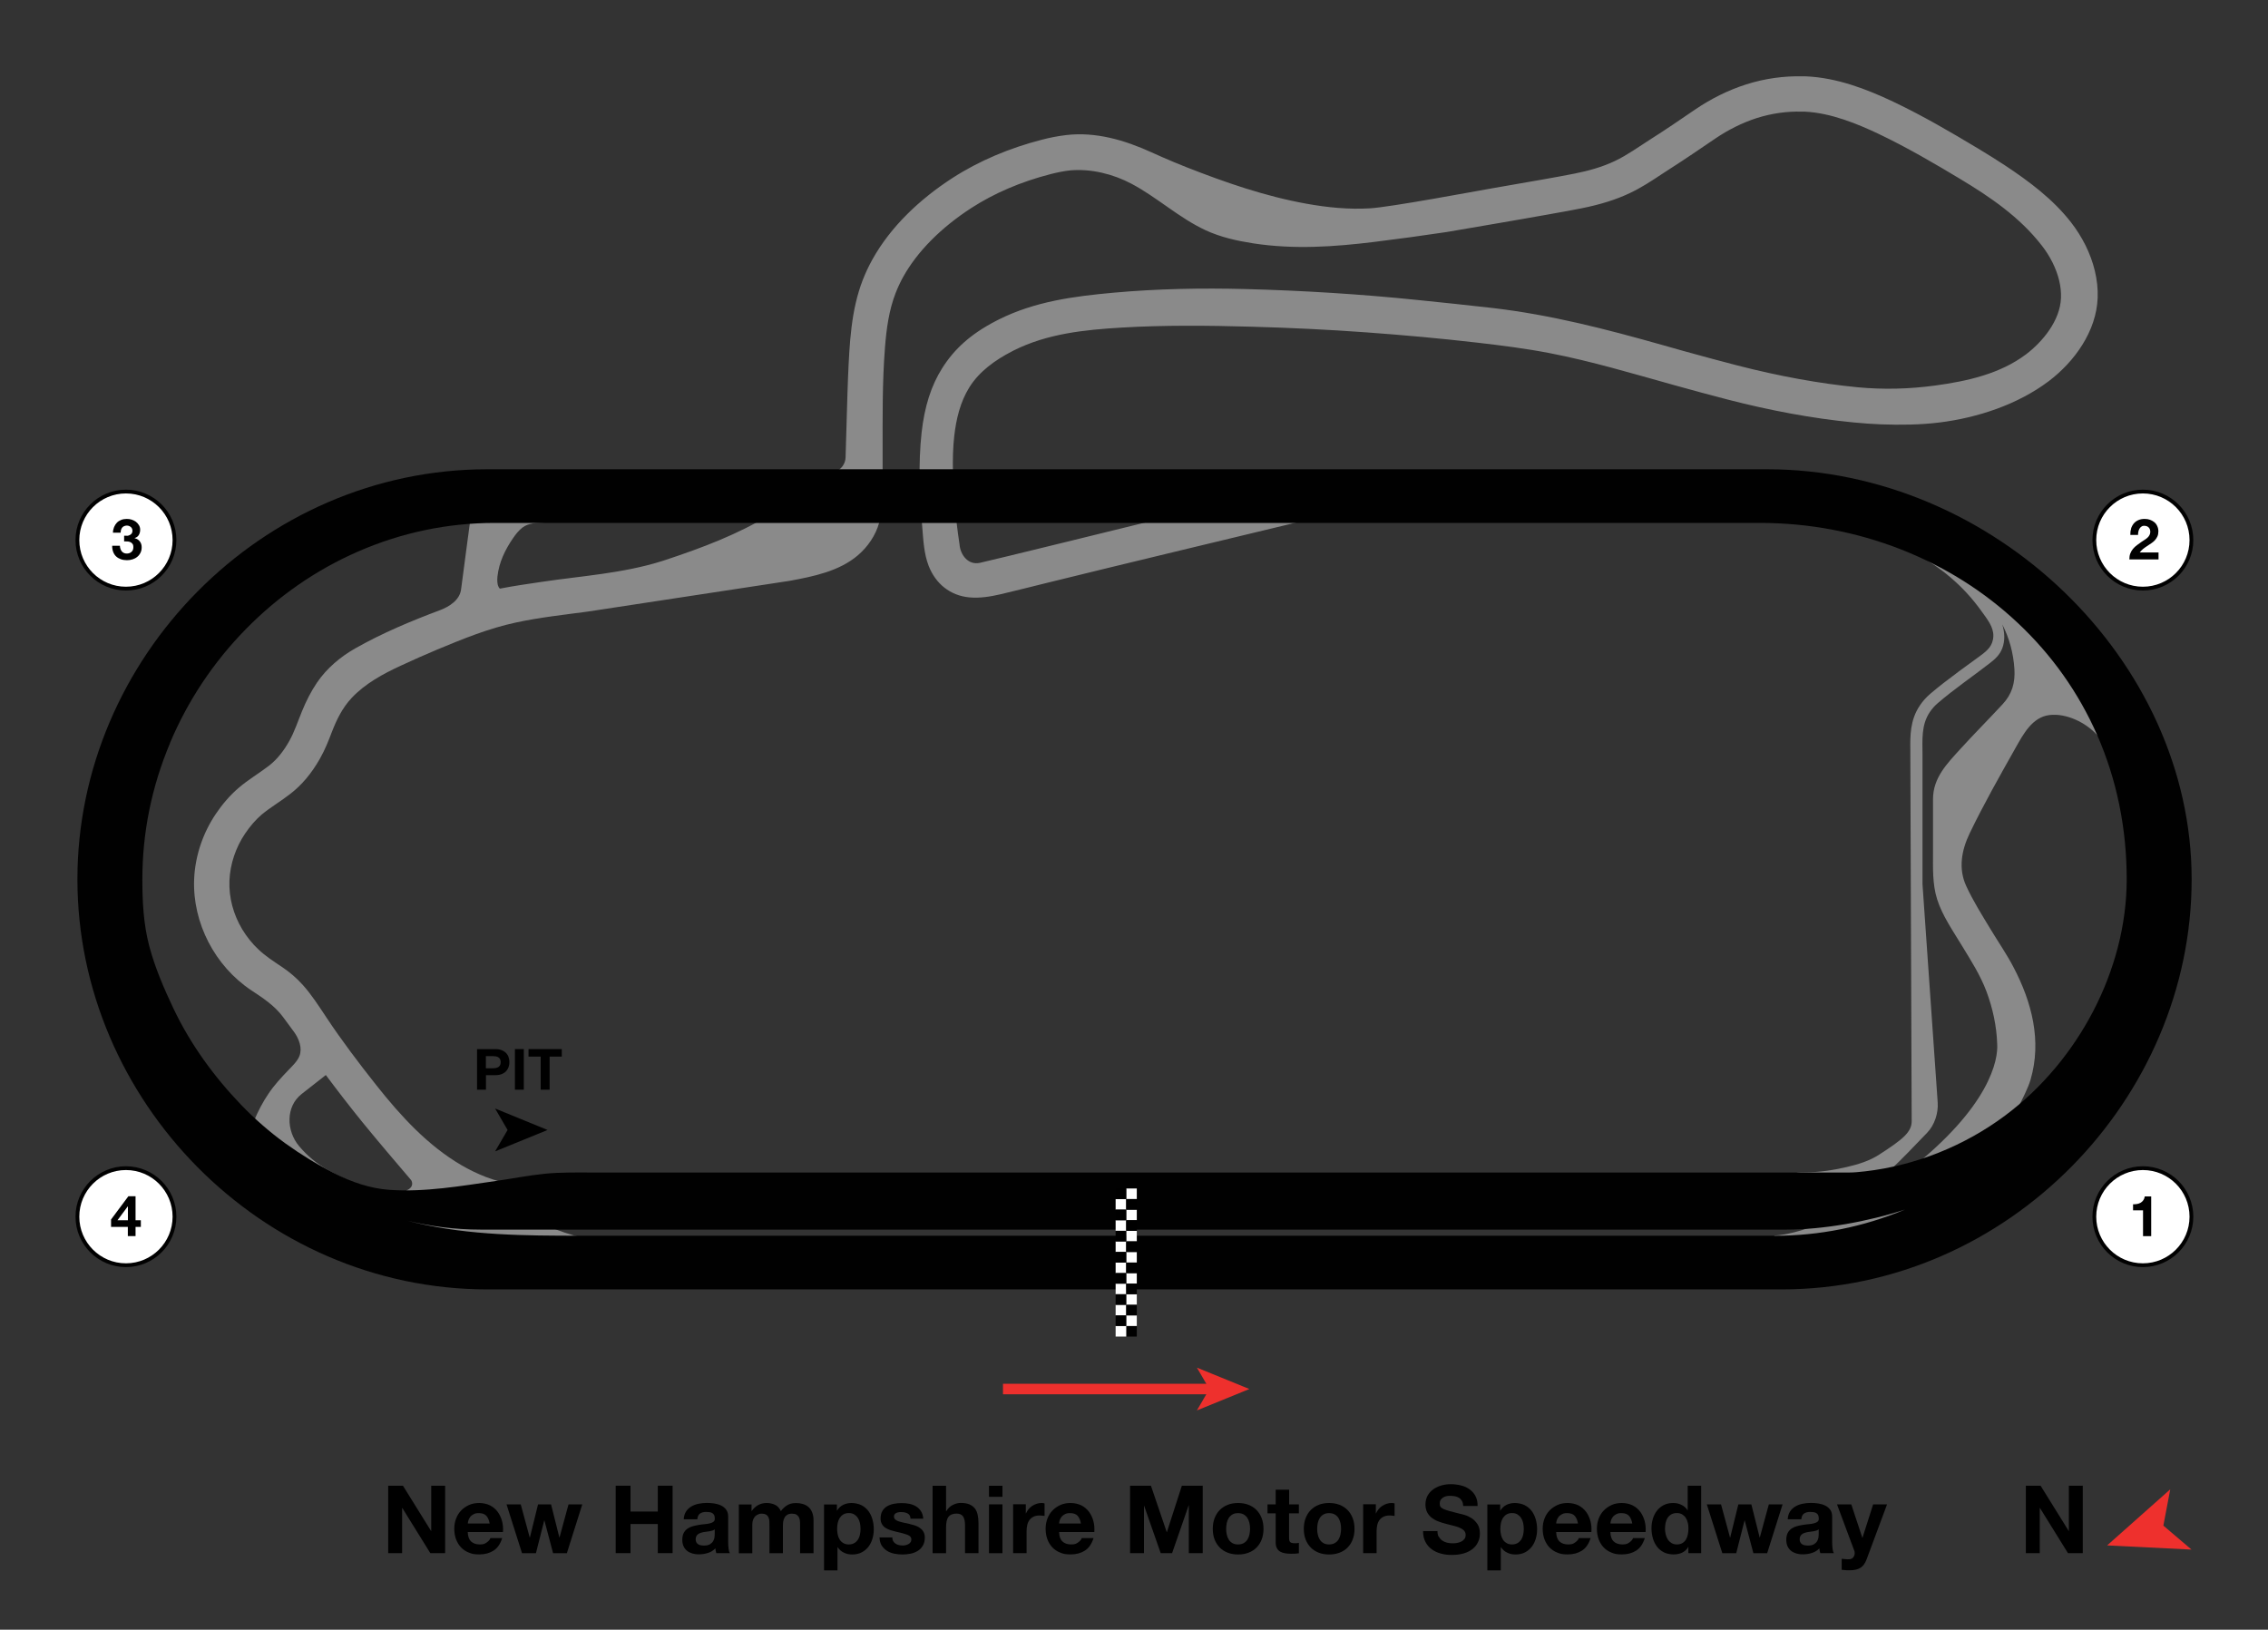 <?xml version="1.0" encoding="UTF-8"?>
<svg xmlns="http://www.w3.org/2000/svg" version="1.1" viewBox="0 0 3000 2156">
  <rect x="0" y="0" width="3000" height="2156" fill="#333333" stroke="none"/>
  <defs>
    <style>
      .cls-1 {
        fill: #010101;
      }

      .cls-2 {
        fill: #ee302d;
      }

      .cls-3 {
        fill: none;
        stroke: #ee302d;
        stroke-width: 13.9px;
      }

      .cls-3, .cls-4 {
        stroke-miterlimit: 10;
      }

      .cls-5 {
        isolation: isolate;
      }

      .cls-6 {
        fill: #c4c4c4;
      }

      .cls-7, .cls-4 {
        fill: #fff;
      }

      .cls-8 {
        opacity: .6;
      }

      .cls-4 {
        stroke: #010101;
        stroke-width: 5px;
      }
    </style>
  </defs>
  <!-- Generator: Adobe Illustrator 28.7.1, SVG Export Plug-In . SVG Version: 1.2.0 Build 142)  -->
  <g>
    <g id="Layer_1">
      <polygon class="cls-2" points="2787.2 2044.5 2870.7 1970.3 2861.6 2018.3 2898.8 2050 2787.2 2044.5"/>
      <g>
        <circle class="cls-4" cx="2834.5" cy="1609.6" r="64.2"/>
        <g class="cls-5">
          <g class="cls-5">
            <path d="M2834.7,1635.3v-34.1h-13.2v-8c1.9,0,3.6,0,5.4-.4,1.7-.3,3.3-.9,4.7-1.7,1.4-.8,2.5-1.9,3.5-3.3,1-1.4,1.6-3,1.9-5h8.5v52.6h-10.7Z"/>
          </g>
        </g>
      </g>
      <g>
        <circle class="cls-4" cx="2834.5" cy="714.5" r="64.2"/>
        <g class="cls-5">
          <g class="cls-5">
            <path d="M2818.8,699.4c.8-2.6,2-4.8,3.6-6.8,1.6-1.9,3.6-3.4,6.1-4.5,2.4-1.1,5.2-1.6,8.4-1.6s4.7.4,6.9,1.1c2.2.8,4.1,1.8,5.8,3.2s3,3.1,3.9,5.2c1,2.1,1.5,4.4,1.5,6.9s-.4,4.9-1.3,6.8c-.9,1.9-2,3.6-3.4,5.1-1.4,1.5-3,2.8-4.8,4-1.8,1.2-3.6,2.4-5.4,3.6-1.8,1.2-3.6,2.4-5.3,3.8-1.7,1.4-3.2,2.9-4.5,4.7h24.9v9.2h-38.6c0-3.1.4-5.7,1.3-8,.9-2.3,2.1-4.3,3.6-6.1s3.3-3.4,5.3-4.9c2-1.5,4.2-3,6.4-4.6,1.2-.8,2.4-1.6,3.7-2.4,1.3-.8,2.5-1.7,3.6-2.7,1.1-1,2-2.1,2.7-3.4.7-1.3,1.1-2.7,1.1-4.3,0-2.6-.7-4.5-2.2-6-1.5-1.4-3.4-2.1-5.7-2.1s-2.9.4-3.9,1.1c-1.1.7-1.9,1.7-2.6,2.9-.7,1.2-1.1,2.5-1.4,3.9s-.4,2.8-.4,4.2h-10.2c-.1-3,.2-5.8,1.1-8.4Z"/>
          </g>
        </g>
      </g>
      <g>
        <circle class="cls-4" cx="166.6" cy="714.5" r="64.2"/>
        <g class="cls-5">
          <g class="cls-5">
            <path d="M167.7,708.9c1.3,0,2.5-.4,3.6-.9,1.1-.5,2.1-1.2,2.8-2.1.7-.9,1.1-2.1,1.1-3.6,0-2.3-.8-4-2.3-5.2s-3.2-1.8-5.2-1.8-4.8.9-6.1,2.7c-1.4,1.8-2,4-2,6.7h-10.2c0-2.7.6-5.2,1.5-7.4.9-2.2,2.1-4.1,3.7-5.8s3.5-2.8,5.7-3.7c2.2-.9,4.7-1.3,7.4-1.3s4.2.3,6.3.9c2.1.6,4,1.6,5.7,2.8,1.7,1.3,3,2.8,4.1,4.6s1.6,3.9,1.6,6.2-.6,4.8-1.8,6.8c-1.2,2-3.1,3.3-5.5,4v.2c2.9.7,5.2,2.1,6.8,4.2,1.7,2.2,2.5,4.7,2.5,7.7s-.5,5.2-1.6,7.4c-1.1,2.2-2.5,4-4.3,5.4-1.8,1.5-3.9,2.6-6.2,3.3-2.4.8-4.8,1.1-7.4,1.1s-5.7-.4-8.1-1.3c-2.4-.9-4.5-2.1-6.2-3.7-1.7-1.6-3-3.6-3.9-6-.9-2.4-1.4-5.1-1.3-8.1h10.2c0,1.4.3,2.7.7,4,.4,1.3,1,2.4,1.7,3.3.8.9,1.7,1.7,2.8,2.2,1.1.6,2.5.8,4,.8,2.4,0,4.4-.7,6.1-2.2,1.7-1.5,2.5-3.5,2.5-6.1s-.4-3.5-1.2-4.6c-.8-1.1-1.8-1.8-3-2.3-1.2-.5-2.5-.8-3.9-.8s-2.8-.1-4.1-.1v-7.5c1.2.1,2.4.1,3.7,0Z"/>
          </g>
        </g>
      </g>
      <g>
        <circle class="cls-4" cx="166.6" cy="1609.6" r="64.2"/>
        <g class="cls-5">
          <g class="cls-5">
            <path d="M146.9,1623.1v-9.8l22.9-30.7h9.5v31.7h7v8.8h-7v12.2h-10.2v-12.2h-22.3ZM169,1596l-13.6,18.3h13.8v-18.3h-.2Z"/>
          </g>
        </g>
      </g>
      <path d="M2699.2,1965.5l37.2,59.9h.2v-59.9h18.4v89.2h-19.6l-37.1-59.8h-.2v59.8h-18.4v-89.2h19.5,0Z"/>
      <g class="cls-5">
        <g class="cls-5">
          <path d="M533,1965.5l37.2,59.9h.2v-59.9h18.4v89.2h-19.6l-37.1-59.8h-.2v59.8h-18.4v-89.2h19.5Z"/>
          <path d="M623.2,2039.3c2.7,2.6,6.5,3.9,11.5,3.9s6.7-.9,9.2-2.7c2.6-1.8,4.2-3.7,4.8-5.7h15.6c-2.5,7.8-6.3,13.3-11.5,16.6-5.2,3.3-11.4,5-18.8,5s-9.7-.8-13.8-2.4c-4.1-1.6-7.5-3.9-10.4-6.9-2.8-3-5-6.6-6.6-10.8-1.5-4.2-2.3-8.8-2.3-13.8s.8-9.3,2.4-13.5c1.6-4.2,3.8-7.8,6.8-10.8,2.9-3,6.4-5.4,10.4-7.2,4-1.8,8.5-2.6,13.4-2.6s10.3,1.1,14.4,3.2c4.1,2.1,7.4,5,10.1,8.6,2.6,3.6,4.5,7.7,5.7,12.2,1.2,4.6,1.6,9.4,1.2,14.4h-46.6c.2,5.8,1.7,9.9,4.4,12.5ZM643.3,2005.3c-2.1-2.3-5.4-3.5-9.7-3.5s-5.2.5-7.1,1.4c-1.9,1-3.4,2.1-4.5,3.6-1.1,1.4-1.9,2.9-2.4,4.5-.5,1.6-.7,3-.8,4.2h28.9c-.8-4.5-2.3-7.9-4.4-10.2Z"/>
          <path d="M731.6,2054.8l-11.5-43.4h-.2l-11,43.4h-18.4l-20.5-64.6h18.8l11.9,43.9h.2l10.8-43.9h17.2l11,43.8h.2l11.9-43.8h18.2l-20.4,64.6h-18.2Z"/>
          <path d="M834,1965.5v34.2h36.1v-34.2h19.6v89.2h-19.6v-38.5h-36.1v38.5h-19.6v-89.2h19.6Z"/>
          <path d="M904.4,2010c.2-4.2,1.3-7.6,3.1-10.4,1.8-2.8,4.2-5,7-6.6,2.8-1.7,6-2.9,9.6-3.6,3.5-.7,7.1-1.1,10.7-1.1s6.5.2,9.9.7c3.3.5,6.4,1.4,9.1,2.7,2.8,1.3,5,3.2,6.8,5.6s2.6,5.5,2.6,9.4v33.6c0,2.9.2,5.7.5,8.4.3,2.7.9,4.7,1.8,6h-18c-.3-1-.6-2-.8-3.1-.2-1-.4-2.1-.4-3.2-2.8,2.9-6.2,5-10,6.1-3.8,1.2-7.8,1.8-11.8,1.8s-6-.4-8.6-1.1c-2.7-.8-5-1.9-7-3.5-2-1.6-3.6-3.6-4.7-6-1.1-2.4-1.7-5.3-1.7-8.6s.6-6.7,1.9-9.1c1.3-2.4,3-4.3,5-5.7,2-1.4,4.4-2.5,7-3.2,2.6-.7,5.3-1.3,7.9-1.7,2.7-.4,5.3-.8,7.9-1,2.6-.2,4.9-.6,6.9-1.1s3.6-1.2,4.8-2.2c1.2-1,1.7-2.4,1.6-4.2,0-1.9-.3-3.4-.9-4.6s-1.5-2-2.5-2.6c-1-.6-2.2-1-3.6-1.2-1.4-.2-2.9-.3-4.4-.3-3.5,0-6.2.8-8.2,2.2s-3.2,4-3.5,7.5h-17.8ZM945.4,2023.2c-.8.7-1.7,1.2-2.8,1.6s-2.3.7-3.6.9c-1.3.2-2.6.5-4.1.6-1.4.2-2.8.4-4.2.6-1.3.2-2.6.6-3.9,1-1.3.4-2.4,1-3.4,1.7-1,.7-1.7,1.6-2.3,2.7-.6,1.1-.9,2.5-.9,4.1s.3,2.9.9,4c.6,1.1,1.4,1.9,2.4,2.6s2.2,1.1,3.5,1.3c1.3.2,2.7.4,4.1.4,3.5,0,6.2-.6,8.1-1.8,1.9-1.2,3.3-2.6,4.2-4.2.9-1.6,1.5-3.3,1.7-4.9.2-1.7.3-3,.3-4v-6.6Z"/>
          <path d="M994.1,1990.2v8.8h.2c2.3-3.3,5.1-5.9,8.4-7.8,3.3-1.8,7.1-2.8,11.3-2.8s7.8.8,11.2,2.4c3.4,1.6,5.9,4.4,7.7,8.4,1.9-2.8,4.5-5.3,7.8-7.5,3.3-2.2,7.2-3.2,11.7-3.2s6.6.4,9.5,1.2c2.9.8,5.4,2.2,7.5,4,2.1,1.8,3.7,4.2,4.9,7.2,1.2,3,1.8,6.5,1.8,10.7v43.2h-17.8v-36.6c0-2.2,0-4.2-.2-6.1-.2-1.9-.6-3.6-1.4-5-.8-1.4-1.9-2.5-3.3-3.4-1.5-.8-3.4-1.2-5.9-1.2s-4.5.5-6.1,1.4c-1.5,1-2.8,2.2-3.6,3.8-.9,1.5-1.5,3.3-1.8,5.2-.3,2-.4,3.9-.4,5.9v36h-17.8v-36.2c0-1.9,0-3.8-.1-5.7,0-1.9-.4-3.6-1.1-5.2-.6-1.6-1.7-2.9-3.1-3.8-1.5-1-3.6-1.4-6.4-1.4s-1.9.2-3.3.6-2.7,1.1-4,2.1c-1.3,1-2.4,2.5-3.3,4.5-.9,2-1.4,4.5-1.4,7.7v37.5h-17.8v-64.6h16.8Z"/>
          <path d="M1107,1990.2v8.2h.2c2.2-3.5,4.9-6,8.2-7.6,3.3-1.6,7-2.4,11-2.4s9.5,1,13.1,2.9c3.7,1.9,6.7,4.5,9.1,7.6,2.4,3.2,4.2,6.9,5.4,11.1,1.2,4.2,1.8,8.6,1.8,13.2s-.6,8.5-1.8,12.5c-1.2,4-2.9,7.5-5.3,10.6-2.4,3.1-5.3,5.5-8.9,7.4-3.5,1.8-7.7,2.8-12.4,2.8s-7.7-.8-11.1-2.4-6.1-4-8.3-7.2h-.2v30.6h-17.8v-87.2h16.9ZM1130.1,2041.4c2-1.2,3.5-2.7,4.8-4.6,1.2-1.9,2.1-4.1,2.6-6.6s.8-5,.8-7.6-.3-5.1-.8-7.6c-.5-2.5-1.4-4.7-2.7-6.7-1.2-2-2.9-3.5-4.8-4.8-2-1.2-4.4-1.8-7.2-1.8s-5.4.6-7.3,1.8c-2,1.2-3.5,2.8-4.8,4.7-1.2,1.9-2.1,4.1-2.6,6.6s-.8,5.1-.8,7.8.3,5.1.8,7.6c.5,2.5,1.4,4.7,2.6,6.6,1.2,1.9,2.8,3.4,4.8,4.6,2,1.2,4.4,1.8,7.2,1.8s5.4-.6,7.3-1.8Z"/>
          <path d="M1181.4,2038.7c.8,1.4,1.8,2.5,3.1,3.4s2.7,1.5,4.3,1.9c1.6.4,3.3.6,5.1.6s2.6-.1,3.9-.4c1.4-.3,2.6-.8,3.8-1.4s2.1-1.5,2.8-2.5c.8-1,1.1-2.4,1.1-3.9,0-2.7-1.8-4.7-5.3-6-3.5-1.3-8.5-2.7-14.8-4-2.6-.6-5.1-1.3-7.6-2.1-2.5-.8-4.6-1.8-6.6-3.1-1.9-1.3-3.5-2.9-4.6-4.9-1.2-2-1.8-4.4-1.8-7.2,0-4.2.8-7.6,2.4-10.2,1.6-2.7,3.8-4.8,6.4-6.3,2.7-1.5,5.7-2.6,9-3.2,3.3-.6,6.8-.9,10.2-.9s6.9.3,10.2,1c3.3.7,6.2,1.8,8.8,3.4,2.6,1.6,4.7,3.7,6.4,6.3,1.7,2.6,2.7,5.9,3.1,9.9h-16.9c-.2-3.4-1.5-5.7-3.9-6.9-2.3-1.2-5.1-1.8-8.2-1.8s-2.1,0-3.2.2c-1.2.1-2.2.4-3.2.8-1,.4-1.8,1-2.4,1.8-.7.8-1,1.9-1,3.2s.6,2.9,1.8,3.9c1.2,1,2.7,1.8,4.6,2.4s4,1.2,6.4,1.7c2.4.5,4.9,1,7.4,1.6,2.6.6,5.1,1.3,7.6,2.1,2.5.8,4.6,1.9,6.6,3.3,1.9,1.4,3.5,3.1,4.6,5.1,1.2,2,1.8,4.6,1.8,7.6,0,4.2-.9,7.8-2.6,10.7-1.7,2.9-3.9,5.2-6.7,6.9s-5.9,3-9.4,3.7c-3.5.7-7.1,1.1-10.8,1.1s-7.4-.4-11-1.1c-3.6-.8-6.8-2-9.6-3.8-2.8-1.8-5.1-4.1-6.9-6.9-1.8-2.9-2.8-6.5-2.9-10.8h16.9c0,1.9.4,3.6,1.2,4.9Z"/>
          <path d="M1251.4,1965.5v33.6h.4c2.2-3.8,5.1-6.5,8.6-8.2,3.5-1.7,6.9-2.6,10.2-2.6,4.8,0,8.6.6,11.7,1.9,3,1.3,5.4,3.1,7.2,5.4,1.8,2.3,3,5.1,3.7,8.4.7,3.3,1.1,6.9,1.1,10.9v39.8h-17.8v-36.5c0-5.3-.8-9.3-2.5-11.9-1.7-2.6-4.6-3.9-8.9-3.9s-8.3,1.4-10.5,4.3c-2.2,2.9-3.2,7.6-3.2,14.2v33.9h-17.8v-89.2h17.8Z"/>
          <path d="M1308.2,1980.2v-14.6h17.8v14.6h-17.8ZM1326,1990.2v64.6h-17.8v-64.6h17.8Z"/>
        </g>
        <g class="cls-5">
          <path d="M1356.9,1990.2v12h.2c.8-2,2-3.9,3.4-5.6,1.4-1.7,3-3.2,4.9-4.4,1.8-1.2,3.8-2.1,5.9-2.8,2.1-.7,4.2-1,6.5-1s2.5.2,3.9.6v16.5c-.8-.2-1.8-.3-3-.4-1.2-.1-2.3-.2-3.4-.2-3.2,0-6,.5-8.2,1.6-2.2,1.1-4.1,2.6-5.4,4.4s-2.4,4.1-2.9,6.6c-.6,2.5-.9,5.2-.9,8.1v29.1h-17.8v-64.6h16.9Z"/>
        </g>
        <g class="cls-5">
          <path d="M1405.4,2039.3c2.7,2.6,6.5,3.9,11.5,3.9s6.7-.9,9.2-2.7c2.6-1.8,4.2-3.7,4.8-5.7h15.6c-2.5,7.8-6.3,13.3-11.5,16.6-5.2,3.3-11.4,5-18.8,5s-9.7-.8-13.8-2.4c-4.1-1.6-7.5-3.9-10.4-6.9-2.8-3-5-6.6-6.6-10.8-1.5-4.2-2.3-8.8-2.3-13.8s.8-9.3,2.4-13.5c1.6-4.2,3.8-7.8,6.8-10.8,2.9-3,6.4-5.4,10.4-7.2,4-1.8,8.5-2.6,13.4-2.6s10.3,1.1,14.4,3.2c4.1,2.1,7.4,5,10.1,8.6,2.6,3.6,4.5,7.7,5.7,12.2,1.2,4.6,1.6,9.4,1.2,14.4h-46.6c.2,5.8,1.7,9.9,4.4,12.5ZM1425.4,2005.3c-2.1-2.3-5.4-3.5-9.7-3.5s-5.2.5-7.1,1.4c-1.9,1-3.4,2.1-4.5,3.6-1.1,1.4-1.9,2.9-2.4,4.5-.5,1.6-.7,3-.8,4.2h28.9c-.8-4.5-2.3-7.9-4.4-10.2Z"/>
          <path d="M1522.4,1965.5l20.9,61.4h.2l19.8-61.4h27.6v89.2h-18.4v-63.2h-.2l-21.9,63.2h-15.1l-21.9-62.6h-.2v62.6h-18.4v-89.2h27.6Z"/>
          <path d="M1606.6,2008.5c1.6-4.2,3.8-7.8,6.8-10.8,2.9-3,6.4-5.2,10.5-6.9,4.1-1.6,8.7-2.4,13.8-2.4s9.7.8,13.8,2.4,7.6,3.9,10.6,6.9c2.9,3,5.2,6.5,6.8,10.8,1.6,4.2,2.4,8.9,2.4,14.1s-.8,9.8-2.4,14c-1.6,4.2-3.8,7.7-6.8,10.7-2.9,3-6.4,5.2-10.6,6.8s-8.7,2.4-13.8,2.4-9.7-.8-13.8-2.4c-4.1-1.6-7.6-3.9-10.5-6.8-2.9-3-5.2-6.5-6.8-10.7-1.6-4.2-2.4-8.8-2.4-14s.8-9.9,2.4-14.1ZM1622.7,2030.1c.5,2.5,1.4,4.7,2.6,6.6,1.2,2,2.8,3.5,4.8,4.7,2,1.2,4.5,1.8,7.5,1.8s5.5-.6,7.6-1.8c2-1.2,3.7-2.7,4.9-4.7,1.2-2,2.1-4.2,2.6-6.6.5-2.5.8-5,.8-7.6s-.2-5.1-.8-7.6-1.4-4.7-2.6-6.6c-1.2-1.9-2.8-3.5-4.9-4.7-2-1.2-4.6-1.8-7.6-1.8s-5.5.6-7.5,1.8c-2,1.2-3.6,2.8-4.8,4.7-1.2,1.9-2.1,4.1-2.6,6.6s-.8,5-.8,7.6.2,5.1.8,7.6Z"/>
          <path d="M1718.1,1990.2v11.9h-13v32c0,3,.5,5,1.5,6s3,1.5,6,1.5,2,0,2.9-.1c.9,0,1.8-.2,2.6-.4v13.8c-1.5.2-3.2.4-5,.5-1.8,0-3.6.1-5.4.1-2.8,0-5.4-.2-7.8-.6-2.5-.4-4.6-1.1-6.5-2.2-1.9-1.1-3.4-2.6-4.4-4.6-1.1-2-1.6-4.6-1.6-7.9v-38.1h-10.8v-11.9h10.8v-19.4h17.8v19.4h13Z"/>
          <path d="M1727,2008.5c1.6-4.2,3.8-7.8,6.8-10.8,2.9-3,6.4-5.2,10.5-6.9,4.1-1.6,8.7-2.4,13.8-2.4s9.7.8,13.8,2.4,7.6,3.9,10.6,6.9c2.9,3,5.2,6.5,6.8,10.8,1.6,4.2,2.4,8.9,2.4,14.1s-.8,9.8-2.4,14c-1.6,4.2-3.8,7.7-6.8,10.7-2.9,3-6.4,5.2-10.6,6.8s-8.7,2.4-13.8,2.4-9.7-.8-13.8-2.4c-4.1-1.6-7.6-3.9-10.5-6.8-2.9-3-5.2-6.5-6.8-10.7-1.6-4.2-2.4-8.8-2.4-14s.8-9.9,2.4-14.1ZM1743.1,2030.1c.5,2.5,1.4,4.7,2.6,6.6,1.2,2,2.8,3.5,4.8,4.7,2,1.2,4.5,1.8,7.5,1.8s5.5-.6,7.6-1.8c2-1.2,3.7-2.7,4.9-4.7,1.2-2,2.1-4.2,2.6-6.6.5-2.5.8-5,.8-7.6s-.2-5.1-.8-7.6-1.4-4.7-2.6-6.6c-1.2-1.9-2.8-3.5-4.9-4.7-2-1.2-4.6-1.8-7.6-1.8s-5.5.6-7.5,1.8c-2,1.2-3.6,2.8-4.8,4.7-1.2,1.9-2.1,4.1-2.6,6.6s-.8,5-.8,7.6.2,5.1.8,7.6Z"/>
          <path d="M1819.9,1990.2v12h.2c.8-2,2-3.9,3.4-5.6,1.4-1.7,3-3.2,4.9-4.4,1.8-1.2,3.8-2.1,5.9-2.8,2.1-.7,4.2-1,6.5-1s2.5.2,3.9.6v16.5c-.8-.2-1.8-.3-3-.4-1.2-.1-2.3-.2-3.4-.2-3.2,0-6,.5-8.2,1.6-2.2,1.1-4.1,2.6-5.4,4.4s-2.4,4.1-2.9,6.6c-.6,2.5-.9,5.2-.9,8.1v29.1h-17.8v-64.6h16.9Z"/>
          <path d="M1903.2,2032.8c1.1,2.1,2.5,3.8,4.3,5.1,1.8,1.3,3.9,2.2,6.3,2.9,2.4.6,4.9.9,7.5.9s3.6-.1,5.6-.4c2-.3,3.9-.9,5.6-1.7,1.8-.8,3.2-2,4.4-3.4,1.2-1.5,1.8-3.3,1.8-5.6s-.8-4.4-2.3-5.9c-1.5-1.5-3.6-2.8-6.1-3.8s-5.3-1.9-8.5-2.6c-3.2-.8-6.4-1.6-9.6-2.5-3.3-.8-6.6-1.9-9.8-3.1-3.2-1.2-6-2.8-8.5-4.7-2.5-1.9-4.5-4.3-6.1-7.2-1.5-2.9-2.3-6.4-2.3-10.4s1-8.6,2.9-11.9c2-3.4,4.5-6.2,7.7-8.4,3.2-2.2,6.8-3.9,10.8-5,4-1.1,8-1.6,12-1.6s9.1.5,13.4,1.6c4.3,1,8.1,2.7,11.4,5.1,3.3,2.3,6,5.3,7.9,8.9,2,3.6,2.9,8,2.9,13.2h-19c-.2-2.7-.7-4.9-1.7-6.6-1-1.8-2.2-3.1-3.8-4.1-1.6-1-3.4-1.7-5.4-2.1-2-.4-4.3-.6-6.7-.6s-3.2.2-4.8.5c-1.6.3-3,.9-4.3,1.8-1.3.8-2.4,1.9-3.2,3.1-.8,1.2-1.2,2.8-1.2,4.8s.3,3.2,1,4.2c.7,1.1,2,2.1,3.9,3,2,.9,4.7,1.8,8.1,2.8,3.5.9,8,2.1,13.6,3.5,1.7.3,4,.9,6.9,1.8,3,.9,5.9,2.3,8.8,4.2,2.9,1.9,5.4,4.5,7.6,7.7,2.1,3.2,3.2,7.3,3.2,12.3s-.8,7.9-2.4,11.4c-1.6,3.5-3.9,6.5-7.1,9.1-3.1,2.5-7,4.5-11.6,5.9s-10,2.1-16.1,2.1-9.7-.6-14.3-1.8-8.7-3.1-12.2-5.7c-3.5-2.6-6.4-5.9-8.4-9.9-2.1-4-3.1-8.8-3-14.2h19c0,3,.5,5.5,1.6,7.6Z"/>
          <path d="M1984.4,1990.2v8.2h.2c2.2-3.5,4.9-6,8.2-7.6,3.3-1.6,7-2.4,11-2.4s9.5,1,13.1,2.9c3.7,1.9,6.7,4.5,9.1,7.6,2.4,3.2,4.2,6.9,5.4,11.1,1.2,4.2,1.8,8.6,1.8,13.2s-.6,8.5-1.8,12.5c-1.2,4-2.9,7.5-5.3,10.6-2.4,3.1-5.3,5.5-8.9,7.4-3.5,1.8-7.7,2.8-12.4,2.8s-7.7-.8-11.1-2.4-6.1-4-8.3-7.2h-.2v30.6h-17.8v-87.2h16.9ZM2007.4,2041.4c2-1.2,3.5-2.7,4.8-4.6,1.2-1.9,2.1-4.1,2.6-6.6s.8-5,.8-7.6-.3-5.1-.8-7.6c-.5-2.5-1.4-4.7-2.7-6.7-1.2-2-2.9-3.5-4.8-4.8-2-1.2-4.4-1.8-7.2-1.8s-5.4.6-7.3,1.8c-2,1.2-3.5,2.8-4.8,4.7-1.2,1.9-2.1,4.1-2.6,6.6s-.8,5.1-.8,7.8.3,5.1.8,7.6c.5,2.5,1.4,4.7,2.6,6.6,1.2,1.9,2.8,3.4,4.8,4.6,2,1.2,4.4,1.8,7.2,1.8s5.4-.6,7.3-1.8Z"/>
          <path d="M2062.9,2039.3c2.7,2.6,6.5,3.9,11.5,3.9s6.7-.9,9.2-2.7c2.6-1.8,4.2-3.7,4.8-5.7h15.6c-2.5,7.8-6.3,13.3-11.5,16.6-5.2,3.3-11.4,5-18.8,5s-9.7-.8-13.8-2.4c-4.1-1.6-7.5-3.9-10.4-6.9-2.8-3-5-6.6-6.6-10.8-1.5-4.2-2.3-8.8-2.3-13.8s.8-9.3,2.4-13.5c1.6-4.2,3.8-7.8,6.8-10.8,2.9-3,6.4-5.4,10.4-7.2,4-1.8,8.5-2.6,13.4-2.6s10.3,1.1,14.4,3.2c4.1,2.1,7.4,5,10.1,8.6,2.6,3.6,4.5,7.7,5.7,12.2,1.2,4.6,1.6,9.4,1.2,14.4h-46.6c.2,5.8,1.7,9.9,4.4,12.5ZM2082.9,2005.3c-2.1-2.3-5.4-3.5-9.7-3.5s-5.2.5-7.1,1.4c-1.9,1-3.4,2.1-4.5,3.6-1.1,1.4-1.9,2.9-2.4,4.5-.5,1.6-.7,3-.8,4.2h28.9c-.8-4.5-2.3-7.9-4.4-10.2Z"/>
          <path d="M2134.6,2039.3c2.7,2.6,6.5,3.9,11.5,3.9s6.7-.9,9.2-2.7c2.6-1.8,4.2-3.7,4.8-5.7h15.6c-2.5,7.8-6.3,13.3-11.5,16.6-5.2,3.3-11.4,5-18.8,5s-9.7-.8-13.8-2.4c-4.1-1.6-7.5-3.9-10.4-6.9-2.8-3-5-6.6-6.6-10.8-1.5-4.2-2.3-8.8-2.3-13.8s.8-9.3,2.4-13.5c1.6-4.2,3.8-7.8,6.8-10.8,2.9-3,6.4-5.4,10.4-7.2,4-1.8,8.5-2.6,13.4-2.6s10.3,1.1,14.4,3.2c4.1,2.1,7.4,5,10.1,8.6,2.6,3.6,4.5,7.7,5.7,12.2,1.2,4.6,1.6,9.4,1.2,14.4h-46.6c.2,5.8,1.7,9.9,4.4,12.5ZM2154.7,2005.3c-2.1-2.3-5.4-3.5-9.7-3.5s-5.2.5-7.1,1.4c-1.9,1-3.4,2.1-4.5,3.6-1.1,1.4-1.9,2.9-2.4,4.5-.5,1.6-.7,3-.8,4.2h28.9c-.8-4.5-2.3-7.9-4.4-10.2Z"/>
          <path d="M2233.2,2046.5c-2.1,3.5-4.8,6-8.2,7.6s-7.2,2.3-11.4,2.3-9.1-.9-12.8-2.8c-3.7-1.9-6.7-4.4-9.1-7.6-2.4-3.2-4.2-6.9-5.4-11.1-1.2-4.2-1.8-8.5-1.8-13s.6-8.5,1.8-12.6c1.2-4,3-7.6,5.4-10.7,2.4-3.1,5.4-5.6,8.9-7.4,3.6-1.9,7.8-2.8,12.5-2.8s7.5.8,10.9,2.4c3.5,1.6,6.2,4,8.2,7.2h.2v-32.5h17.8v89.2h-16.9v-8.2h-.2ZM2232.5,2014.6c-.5-2.5-1.4-4.6-2.6-6.5-1.2-1.9-2.8-3.4-4.7-4.6-1.9-1.2-4.3-1.8-7.2-1.8s-5.4.6-7.4,1.8c-2,1.2-3.6,2.7-4.8,4.6-1.2,1.9-2.1,4.1-2.6,6.6-.5,2.5-.8,5-.8,7.7s.3,5,.9,7.5c.6,2.5,1.5,4.7,2.8,6.7,1.3,2,2.9,3.5,4.9,4.8,2,1.2,4.3,1.8,7.1,1.8s5.4-.6,7.3-1.8c2-1.2,3.5-2.7,4.7-4.7,1.2-2,2-4.2,2.5-6.7s.8-5.1.8-7.8-.2-5.2-.8-7.7Z"/>
          <path d="M2319.3,2054.8l-11.5-43.4h-.2l-11,43.4h-18.4l-20.5-64.6h18.8l11.9,43.9h.2l10.8-43.9h17.2l11,43.8h.2l11.9-43.8h18.2l-20.4,64.6h-18.2Z"/>
          <path d="M2364.7,2010c.2-4.2,1.3-7.6,3.1-10.4,1.8-2.8,4.2-5,7-6.6,2.8-1.7,6-2.9,9.6-3.6,3.5-.7,7.1-1.1,10.7-1.1s6.5.2,9.9.7c3.3.5,6.4,1.4,9.1,2.7,2.8,1.3,5,3.2,6.8,5.6s2.6,5.5,2.6,9.4v33.6c0,2.9.2,5.7.5,8.4.3,2.7.9,4.7,1.8,6h-18c-.3-1-.6-2-.8-3.1-.2-1-.4-2.1-.4-3.2-2.8,2.9-6.2,5-10,6.1-3.8,1.2-7.8,1.8-11.8,1.8s-6-.4-8.6-1.1c-2.7-.8-5-1.9-7-3.5-2-1.6-3.6-3.6-4.7-6-1.1-2.4-1.7-5.3-1.7-8.6s.6-6.7,1.9-9.1c1.3-2.4,3-4.3,5-5.7,2-1.4,4.4-2.5,7-3.2,2.6-.7,5.3-1.3,7.9-1.7,2.7-.4,5.3-.8,7.9-1,2.6-.2,4.9-.6,6.9-1.1s3.6-1.2,4.8-2.2c1.2-1,1.7-2.4,1.6-4.2,0-1.9-.3-3.4-.9-4.6s-1.5-2-2.5-2.6c-1-.6-2.2-1-3.6-1.2-1.4-.2-2.9-.3-4.4-.3-3.5,0-6.2.8-8.2,2.2s-3.2,4-3.5,7.5h-17.8ZM2405.7,2023.2c-.8.7-1.7,1.2-2.8,1.6s-2.3.7-3.6.9c-1.3.2-2.6.5-4.1.6-1.4.2-2.8.4-4.2.6-1.3.2-2.6.6-3.9,1-1.3.4-2.4,1-3.4,1.7-1,.7-1.7,1.6-2.3,2.7-.6,1.1-.9,2.5-.9,4.1s.3,2.9.9,4c.6,1.1,1.4,1.9,2.4,2.6s2.2,1.1,3.5,1.3c1.3.2,2.7.4,4.1.4,3.5,0,6.2-.6,8.1-1.8,1.9-1.2,3.3-2.6,4.2-4.2.9-1.6,1.5-3.3,1.7-4.9.2-1.7.3-3,.3-4v-6.6Z"/>
          <path d="M2461.1,2074c-3.4,2.2-8.2,3.4-14.2,3.4s-3.6,0-5.4-.2c-1.8-.1-3.6-.3-5.4-.4v-14.6c1.7.2,3.4.3,5.1.5,1.8.2,3.5.2,5.2.1,2.3-.2,4.1-1.2,5.2-2.8,1.1-1.6,1.7-3.3,1.7-5.2s-.2-2.8-.8-4l-22.6-60.6h18.9l14.6,44.2h.2l14.1-44.2h18.4l-27,72.6c-1.9,5.2-4.6,9-8,11.2Z"/>
        </g>
      </g>
      <g class="cls-8">
        <path class="cls-6" d="M720,691.8v-5.5h-97.7c-1.5,11.4-3.1,22.9-4.6,34.3-2.7,19.7-5.3,39.4-7.8,59.1-1.8,14.2-15.5,22.8-27.8,27.5,0,0-.2,0-.3.1-38.2,14.3-76.3,30.3-111.6,50.3-19.8,11.2-37.9,26.4-50.8,45.3-8,11.8-14.4,24.5-19.8,37.7-5.5,13.3-9.9,27.2-17,39.8-7,12.5-15.8,24.2-27.2,32.9-13,9.9-27.1,18.2-39.6,28.9-11.5,9.8-21.9,22-30.3,34.5-17.2,25.5-27.4,55.7-28.7,86.4-2.3,57.9,27.5,115,75.7,147.1,14,9.3,30.4,19.6,42.1,35.5,4.6,6.2,9.1,12.4,13.7,18.6.3.4.6.8.9,1.2,6.2,8.8,11,20.9,6.9,31.5-2.8,7.2-9.7,13.5-14.9,19-9.4,9.8-18.4,19.5-26,30.8-7.6,11.2-13.9,23.3-19.1,35.8,49,51.2,131.2,85.8,131.2,85.8l1.7-3.3c-12.1-5-23.8-10.9-35.2-17.3-14.7-8.2-27.3-18.6-38.3-31.7-16.6-19.8-18-52,3.5-68.8,0,0,32-25.1,32-25.1,15.9,21.3,32.1,42.3,48.9,63,21,25.7,42.5,50.9,64,76.1,0,0,5.6,8.4-6.1,13.5l-.8,45s63.5,19.8,178.8,19.8h65.9c-16.2-2.9-31.6-7.4-45.8-12.9-38.1-16.4-54-60.3-54-60.3-13.4-1-26.5-4.4-38.9-9.2-11.3-4.3-22.3-9.7-32.8-15.8-44.6-26.1-80.2-65.1-112-105.2-23.2-29.3-45.9-59.2-66.6-90.4-9.7-14.6-19.2-29.5-30.9-42.6-8.2-9.2-17.5-17.1-27.6-23.9-10.8-7.2-21.9-14.3-31.3-23.3-8.3-7.8-15.5-16.8-21.4-26.6-11.6-19.3-17.8-41.8-16.9-64.4.9-21.7,8.2-43.7,20.7-62.2,6.6-9.8,14.4-18.8,21.9-25.1,5.6-4.7,12.3-9.4,19.5-14.3,5.9-4,12-8.2,18.2-13,15.3-11.7,28.3-27.1,39.6-47.1,6.9-12.2,11.5-24.3,15.6-35,6.4-16.5,13.9-31.8,26-44.8,17.8-19.1,42-32.2,65.5-43,15.8-7.3,31.8-14.5,47.9-21.2,33.9-14.1,67.9-28,103.9-35.7,31.4-6.8,63.3-10.2,95.2-14.5l267.2-40.7c31.2-5.8,65.2-12.6,90-33.7,13.2-11.3,23.5-26.3,28.2-43.1,4.4-15.6,4.6-34.3,4.6-50.5s0-28.9,0-43.4c0-46-.5-91.9,3.1-137.8,1.9-24.5,5.2-49.5,14.2-72.5,2.8-7.1,6.1-14.2,9.9-21.1,18.6-33.4,49.7-64.9,90.1-91.1,30.3-19.6,65.5-34.7,104.7-44.8,9.4-2.4,17.9-4.1,26.2-5,27.5-2.4,56.6,4.8,80.8,17.6,34.2,18.1,63.1,45.3,98.2,61.6,20.1,9.3,41.5,14,63.3,17.4,53.8,8.2,106.6,4.6,160.3-2,31.8-3.9,63.5-8.3,95.1-13,23.2-3.9,46.3-7.9,69.5-11.9,19.5-3.4,42.5-7.3,65.7-11.5l5.5-1c12.5-2.2,25.4-4.5,38.3-7.1,25.3-5.1,45.5-11.5,63.6-20.1,15.2-7.2,28.7-16.1,40.6-24,3.9-2.6,7.6-5,11.2-7.3,21.5-13.7,43.2-28.6,60.7-40.5,17.4-11.9,36.6-21.4,55.3-27.4,19.6-6.2,39.8-9.1,60.1-8.5,1.4,0,2.6,0,3.4,0,35.2,1.7,70.5,16.6,97.4,29.3,38.3,18.2,75.6,40.2,107.6,59.4,40.3,24.2,79.2,50.7,108.4,88.3,5.6,7.1,10.4,14.8,14.3,22.6,7.9,15.9,11.8,32,11.2,46.8-1.1,30.3-24.7,58.4-46.3,74.7-34.4,25.9-78,35.5-119.8,41.2-34.6,4.7-68.6,5.6-103.3,2.3-49.6-4.8-103.1-14.5-159-28.9-20.5-5.3-42.5-11.2-71.4-19.2-9.2-2.6-18.4-5.2-27.6-7.8-74.3-21-147.3-39.9-224.2-48.9-28.3-3.3-70.8-7.7-99.2-10.6-75.8-7.8-151.9-12.5-228-14.5-57.9-1.5-116.6-.4-174.3,4.8-52.6,4.8-104,11.5-152,35.5-1.1.5-2.2,1.1-3.3,1.7-33.9,17.5-55.6,37.4-71.7,63-14.4,22.9-23.2,50.6-27,84.6-4.6,41.8-2.7,84.4.9,126.2,1.4,16.9,2.2,34.4,8.4,50.4,9.2,23.6,28.3,39.3,53.8,41.7,13.8,1.3,27.7-1,41.2-4.1,19.8-4.6,39.4-9.7,59.1-14.5,27.6-6.8,55.3-13.6,82.9-20.3,33.4-8.1,66.7-16.2,100.1-24.2,32.3-7.8,64.5-15.6,96.8-23.3,24.4-5.9,74.2-17.8,74.8-18h-200.3c-45.6,11.2-219.8,54.1-240.6,58.7-15.4,3.4-26-10.4-27-24.7h0s-13.6-83.7-7-142.6c2.5-22.4,7.9-45.5,20.1-65,13.2-21.1,34.3-36.1,56.2-47.4.9-.5,1.8-.9,2.7-1.4,44.2-22.1,93.4-27.2,142.1-30.1,57.3-3.4,114.7-2.8,172-1.2,50.7,1.4,101.4,3.8,152,7.5,49.3,3.6,98.5,8,147.6,13.7,31.8,3.7,63.6,7.7,95.1,13.8,55.4,10.7,109.5,27,163.8,42.1,24.1,6.7,48.1,13.3,72.3,19.5,54.4,14,110.1,24.7,166.1,30.1,12,1.2,24,2,36,2.5,25.6.9,51.8.7,77.4-2.5,50.4-6.3,103.3-23.7,144.2-54.5,34.2-25.8,63.2-66,64.9-110.3.9-24-5.4-47.9-16-69.4-5.4-10.8-11.8-21-19.2-30.5-23.7-30.5-55.1-54-87.1-75.2-11.8-7.8-23.9-15.3-36-22.6-36.5-21.9-73.1-43.3-111.6-61.6-36.4-17.3-75.5-32.1-116.2-33.8-1.1,0-2.2,0-3.3,0-25.6-.7-51.2,2.9-75.6,10.7-23.9,7.6-46.9,19.2-67.6,33.3-19.6,13.4-39.3,26.9-59.4,39.6-15.4,9.8-30.3,20.7-46.8,28.5-16.6,7.9-34.8,12.9-52.8,16.5-14.2,2.9-28.5,5.3-42.7,7.9-21.8,3.9-43.6,7.6-65.4,11.4-23.1,4-134.8,25-162.7,26.7-28.2,1.7-56.5-1.1-84.2-6.1-54.5-9.8-107-28-158.5-48.2-5.8-2.3-11.5-4.6-17.2-7-9.8-4.1-19.6-8.4-29.3-12.8-35.3-16.1-73.7-27.4-112.8-22.8-10.9,1.3-21.8,3.4-32.4,6.2-41.6,10.7-82.4,27.5-118.5,50.9-42.1,27.3-81,63.5-105.5,107.6-4.8,8.6-9,17.6-12.6,26.8-15.7,40.2-17.6,85-19.5,127.7-.3,7.3-.6,14.7-.8,22l-2.5,85.2c-.2,6.7-3.6,12.8-9.1,16.6-29.6,20.2-59.7,39.9-90.2,58.8-43,26.5-90.8,44.3-138.6,60.2-1.8.6-3.7,1.2-5.6,1.8-51.9,16.2-105.9,19.4-159.3,27.4-17.8,2.7-36.2,5.2-54.2,8.8-.9-.3-1.5-1.2-1.9-2.1-2.1-3.9-2-9.6-1.6-13.8,2.1-19,10-35.3,20.7-50.9,3.5-5.1,7.4-10.1,12.3-13.9,8.5-6.5,19.1-6.1,29.2-6.7h0Z"/>
        <path class="cls-6" d="M2654.5,1491.9s25.2-42.6,31.3-63.1c15.3-51.8,1.8-103.2-22.7-149.8-9-17.1-19.9-32.8-29.9-49.4-11.3-18.7-23.1-37.4-32.3-57.3-10.8-23.3-6.2-47.6,4.5-69.9,18.6-38.6,39.9-76.1,60.9-113.4,10-17.7,21.9-40.2,44.4-43,22.6-2.8,48.3,9.9,63.1,26.2,2.6,2.5,7.2,6.7,6.5,4.9-80.2-198-269.2-255.9-269.2-255.9,33.5,14.6,64.3,35.4,89.3,62.1,7.6,8.1,14.6,16.8,21.1,25.9,6.8,9.6,15.6,20.1,15.2,32.3-.4,12.8-8.1,19.3-17.2,26-9.9,7.2-19.7,14.4-29.6,21.6h.1c-12.4,9.2-25,18.7-37,29-5.2,4.5-9.7,9.5-13.5,15.2-13.1,19.4-12.8,40.3-12.6,58.7,0,2.4,0,4.8,0,7.1l1.8,484.1c0,14.5-11.7,24.1-43.2,44.4-12.8,8.3-28,12.9-42.7,16.3-17.9,4.2-36.6,7-55.1,7s-11.3,2-13.2,4.1h73.3s26.5-.4,51.7-6.6c17.4-15.6,33.1-33,49.5-49.7,9.9-10.1,15.1-26.2,14.1-40.1-1.4-20.2-19.5-280.3-20.1-288.8,0-.1,0-.3,0-.4v-170.9c0-19.7-1.9-39.3,9.7-56.5,3-4.4,6.5-8.4,10.5-11.8,21.9-18.8,45.8-35,68.6-52.7,7.3-5.6,13.3-11,16.7-19.8,3.9-10.2,3.2-21.4,0-31.7,9.1,17.7,14.7,37.4,16.1,59.3,1.1,18-3.2,33-15.6,46.3-18.3,19.8-37.4,38.9-55.5,58.8-17.9,19.7-36.6,38.4-36.6,66.8v70.3c0,20.8-.9,42.2,5.5,62.3,6.8,21.5,20.9,41.7,32.5,60.9,12.1,19.9,24.4,38.9,32.7,60.9,8.3,22.2,13.4,45.7,14.2,69.4h0c1.4,20.6-8.9,82.8-118.3,168.3-109.4,85.6-176.7,85.2-176.7,85.2l2.7,4.7s218.7,6.9,304.9-147.7h0Z"/>
      </g>
      <path class="cls-1" d="M2337.1,620.8H644.9c-299.6,0-542.5,250.4-542.5,542.5s242.9,542.5,542.5,542.5h1711.6c299.6,0,542.5-252.2,542.5-542.5s-262.2-542.5-561.8-542.5h0ZM224.8,983.1c23.6-56.1,57.3-106.8,100.2-150.6,43.1-44,93.1-78.6,148.5-102.8,57.5-25.1,118.4-37.9,181-37.9h1673.3c64.5,0,127.2,11.8,186.4,34.9,58.1,22.8,110.2,55.5,154.7,97.3,45.2,42.4,80.5,92.3,105.1,148.3,25.9,59.1,39.1,123.3,39.1,191,0,119.9-64.3,240.6-160.8,312.5-53.6,40-118.6,66.2-185.2,73.8-7.2.8-14.5,1.6-21.7,1.6H787.8c-22.4,0-44.9-.6-67.2,1.6-21.5,2.2-42.8,6.4-64.2,9.5-46.3,6.6-94.4,15.1-141.3,11.8-25.6-1.8-50.2-10.4-73-22-22.4-11.4-44.4-24.9-64.8-39.6-21-15.2-40.6-32.4-58.6-51.1-36.2-37.8-67-80.3-89.4-127.5-12.4-26.2-24.4-53.9-31.9-82.4-7.6-28.8-9.1-58.5-9.1-88.2,0-61.9,12.3-122.5,36.6-180.2h0ZM2346.9,1634.8H767.6c-72.6,0-146.1-.4-217.2-17-4-.9-7.9-1.9-11.7-2.9,30.7,7.5,63.2,11.8,97.4,11.8h1726.4c49.7,0,108.3-10.6,157.3-26.5-55.2,23-113.3,34.7-172.9,34.7h0Z"/>
      <g>
        <rect x="1489.7" y="1754.2" width="14" height="14"/>
        <rect class="cls-7" x="1475.7" y="1754.2" width="14" height="14"/>
        <rect class="cls-7" x="1489.7" y="1740.2" width="14" height="14"/>
        <rect class="cls-7" x="1475.7" y="1726.2" width="14" height="14"/>
        <rect class="cls-7" x="1489.7" y="1712.2" width="14" height="14"/>
        <rect class="cls-7" x="1475.7" y="1698.2" width="14" height="14"/>
        <rect class="cls-7" x="1489.7" y="1684.2" width="14" height="14"/>
        <rect class="cls-7" x="1475.7" y="1670.3" width="14" height="14"/>
        <rect class="cls-7" x="1489.7" y="1656.3" width="14" height="14"/>
        <rect class="cls-7" x="1475.7" y="1642.3" width="14" height="14"/>
        <rect class="cls-7" x="1489.7" y="1628.3" width="14" height="14"/>
        <rect class="cls-7" x="1475.7" y="1614.3" width="14" height="14"/>
        <rect class="cls-7" x="1489.7" y="1600.3" width="14" height="14"/>
        <rect class="cls-7" x="1475.7" y="1586.3" width="14" height="14"/>
        <rect class="cls-7" x="1489.7" y="1572.3" width="14" height="14"/>
        <rect x="1475.7" y="1740.2" width="14" height="14"/>
        <rect x="1489.7" y="1726.2" width="14" height="14"/>
        <rect x="1475.7" y="1712.2" width="14" height="14"/>
        <rect x="1489.7" y="1698.2" width="14" height="14"/>
        <rect x="1475.7" y="1684.2" width="14" height="14"/>
        <rect x="1489.7" y="1670.3" width="14" height="14"/>
        <rect x="1475.7" y="1656.3" width="14" height="14"/>
        <rect x="1489.7" y="1642.3" width="14" height="14"/>
        <rect x="1475.7" y="1628.3" width="14" height="14"/>
        <rect x="1489.7" y="1614.3" width="14" height="14"/>
        <rect x="1475.7" y="1600.3" width="14" height="14"/>
        <rect x="1489.7" y="1586.3" width="14" height="14"/>
        <rect x="1475.7" y="1572.3" width="14" height="14"/>
      </g>
      <g>
        <line class="cls-3" x1="1326.7" y1="1837.6" x2="1603.4" y2="1837.6"/>
        <polygon class="cls-2" points="1652.6 1837.6 1583.2 1865.9 1599.7 1837.6 1583.2 1809.3 1652.6 1837.6"/>
      </g>
      <g>
        <path d="M655.2,1387.9c3.4,0,6.2.5,8.6,1.5,2.4,1,4.3,2.3,5.8,3.9s2.6,3.4,3.2,5.5c.7,2.1,1,4.2,1,6.4s-.3,4.3-1,6.3-1.8,3.9-3.2,5.5c-1.5,1.6-3.4,2.9-5.8,3.9-2.4,1-5.2,1.5-8.6,1.5h-12.4v19.2h-11.8v-53.7h24.2ZM651.9,1413.2c1.3,0,2.7,0,3.9-.3,1.2-.2,2.4-.6,3.3-1.2,1-.6,1.7-1.4,2.3-2.4.6-1.1.9-2.4.9-4.1s-.3-3.1-.9-4.1c-.6-1.1-1.3-1.9-2.3-2.4-1-.6-2.1-1-3.3-1.2-1.2-.2-2.6-.3-3.9-.3h-9.2v16.1h9.2Z"/>
        <path d="M692.9,1387.9v53.7h-11.8v-53.7h11.8Z"/>
        <path d="M699.1,1397.8v-9.9h44v9.9h-16.1v43.8h-11.8v-43.8h-16.1,0Z"/>
      </g>
      <polygon points="724.3 1494.9 654.9 1523.2 671.4 1494.9 654.9 1466.5 724.3 1494.9"/>
    </g>
  </g>
</svg>